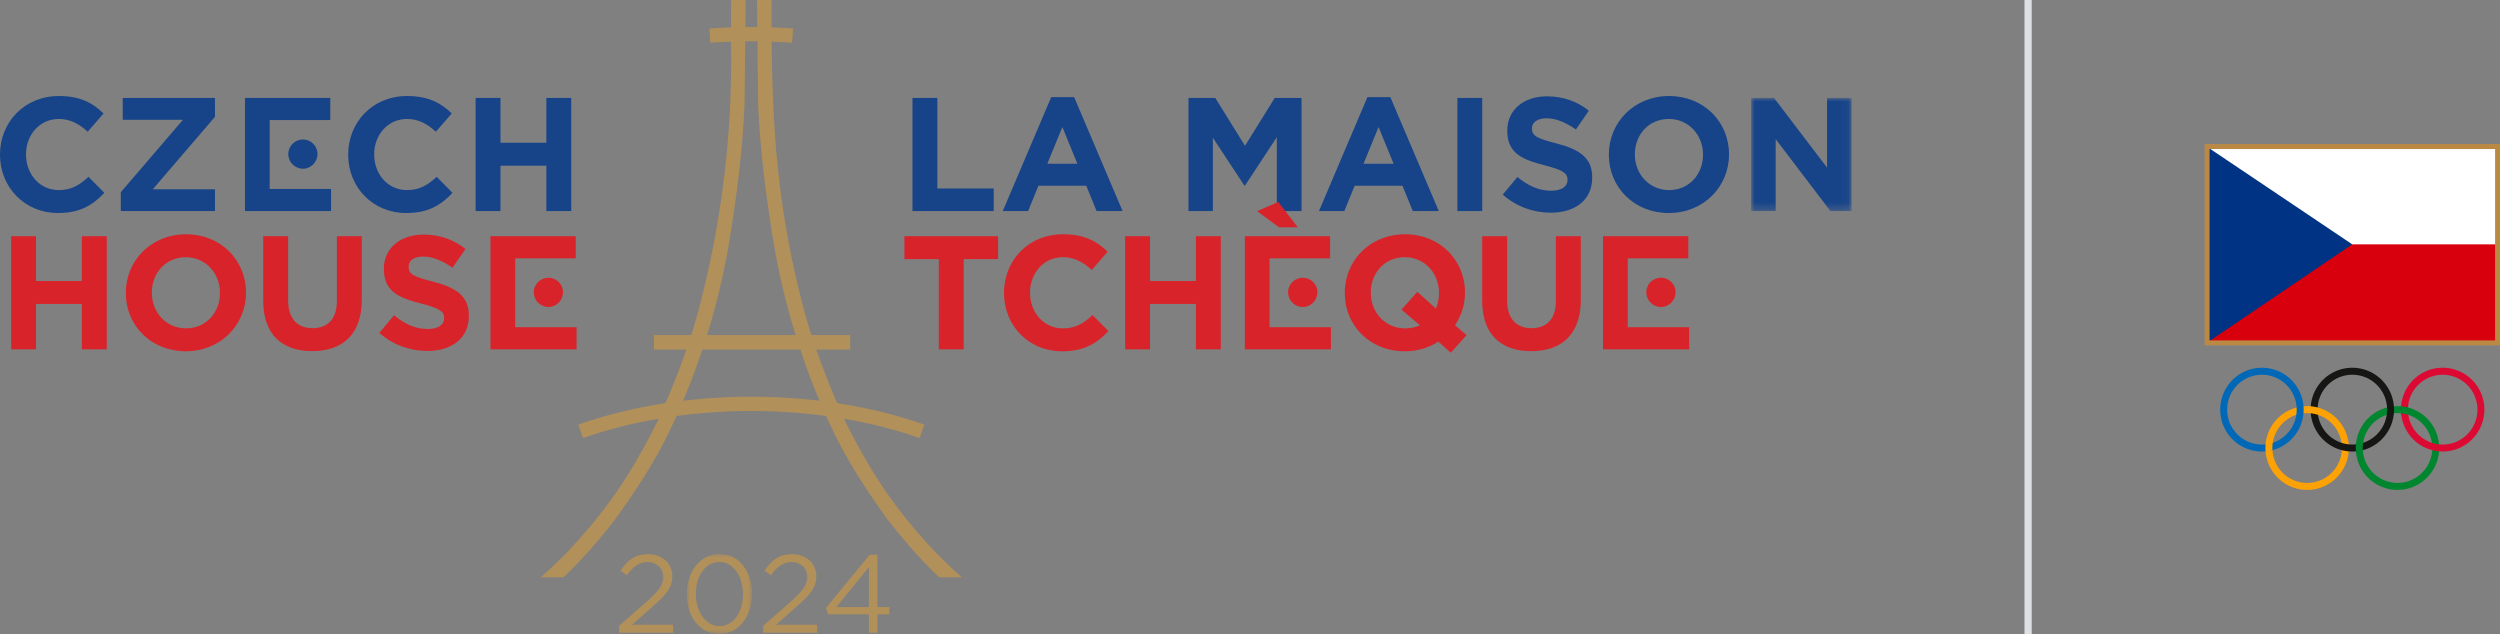 <svg width="347" height="88" xmlns="http://www.w3.org/2000/svg" xmlns:xlink="http://www.w3.org/1999/xlink"><rect width="100%" height="100%" fill="#808080" stroke="none"/><defs><path id="a" d="M0 0h13.944v15.704H0z"/><path id="c" d="M0 0h9.06v11.107H0z"/></defs><g fill="none" fill-rule="evenodd"><path fill="#174489" d="M126.653 13.594h3.452v12.563h7.824v3.141h-11.276zM149.54 22.725l-2.084-5.092-2.085 5.092h4.17zm-3.632-9.243h3.184l6.725 15.817h-3.609l-1.435-3.523h-6.636l-1.435 3.523h-3.52l6.726-15.817zM164.96 13.594h3.721l4.126 6.642 4.124-6.642h3.722v15.704h-3.43V19.046l-4.416 6.708h-.09l-4.372-6.64v10.184h-3.385zM193.43 22.725l-2.086-5.092-2.085 5.092h4.17zm-3.633-9.243h3.184l6.725 15.817h-3.61l-1.434-3.523h-6.636l-1.435 3.523h-3.52l6.726-15.817zM202.282 29.298h3.452V13.594h-3.452zM208.58 27.01l2.04-2.445c1.413 1.167 2.892 1.907 4.686 1.907 1.412 0 2.264-.56 2.264-1.48v-.046c0-.875-.538-1.323-3.161-1.997-3.16-.807-5.201-1.682-5.201-4.8v-.045c0-2.85 2.287-4.734 5.493-4.734 2.286 0 4.237.718 5.829 1.997l-1.794 2.602c-1.39-.964-2.758-1.548-4.08-1.548-1.323 0-2.018.606-2.018 1.369v.045c0 1.031.673 1.368 3.385 2.064 3.184.83 4.977 1.974 4.977 4.71v.046c0 3.119-2.376 4.868-5.761 4.868-2.377 0-4.775-.83-6.658-2.513M236.378 21.491v-.045c0-2.692-1.974-4.934-4.753-4.934-2.78 0-4.708 2.198-4.708 4.89v.044c0 2.693 1.973 4.936 4.753 4.936 2.78 0 4.708-2.198 4.708-4.89m-13.07 0v-.046c0-4.464 3.52-8.12 8.362-8.12 4.842 0 8.317 3.611 8.317 8.076v.044c0 4.465-3.52 8.122-8.362 8.122-4.843 0-8.318-3.612-8.318-8.077"/><g transform="translate(243.056 13.594)"><mask id="b" fill="#fff"><use xlink:href="#a"/></mask><path fill="#174489" mask="url(#b)" d="M0 0h3.183l7.354 9.67V0h3.407v15.704h-2.937l-7.6-9.983v9.983H0z"/></g><path fill="#D8232A" d="M130.306 35.971h-4.775v-3.185h13.004v3.185h-4.775v12.518h-3.454zM139.362 40.683v-.045c0-4.465 3.363-8.122 8.182-8.122 2.96 0 4.731.988 6.189 2.424l-2.197 2.534c-1.21-1.099-2.445-1.772-4.013-1.772-2.646 0-4.551 2.199-4.551 4.89v.046c0 2.692 1.86 4.935 4.55 4.935 1.794 0 2.893-.718 4.126-1.84l2.197 2.221c-1.614 1.728-3.408 2.804-6.434 2.804-4.618 0-8.05-3.566-8.05-8.075M156.173 32.786h3.453V39h6.366v-6.214h3.453v15.703h-3.453v-6.304h-6.366v6.304h-3.453zM178.792 40.57c0-1.122.92-2.019 2.04-2.019 1.098 0 2.018.897 2.018 2.019s-.92 2.042-2.018 2.042c-1.12 0-2.04-.92-2.04-2.042zm-1.255-9.018l-3.05-2.244 2.937-1.279 2.713 3.523h-2.6zm-1.324 13.864h8.52v3.073h-11.949V32.786h11.837v3.073h-8.408v9.557zM197.084 45.147l-2.556-2.176 2.197-2.469 2.578 2.334a5.515 5.515 0 00.427-2.154v-.045c0-2.692-1.974-4.935-4.754-4.935-2.78 0-4.708 2.198-4.708 4.89v.045c0 2.692 1.973 4.936 4.753 4.936.762 0 1.457-.135 2.063-.426zm4.281 3.813l-1.725-1.547c-1.324.852-2.915 1.346-4.664 1.346-4.842 0-8.317-3.612-8.317-8.077v-.045c0-4.464 3.519-8.12 8.362-8.12 4.842 0 8.317 3.611 8.317 8.075v.045c0 1.66-.515 3.209-1.39 4.51l1.614 1.368-2.197 2.445zM205.734 41.76v-8.975h3.453v8.884c0 2.557 1.278 3.882 3.385 3.882 2.107 0 3.385-1.279 3.385-3.77v-8.996h3.453v8.862c0 4.756-2.669 7.089-6.883 7.089s-6.793-2.356-6.793-6.976M228.51 40.57c0-1.122.919-2.019 2.04-2.019 1.098 0 2.017.897 2.017 2.019s-.919 2.042-2.017 2.042c-1.121 0-2.04-.92-2.04-2.042zm-2.58 4.846h8.52v3.073H222.5V32.786h11.838v3.073h-8.407v9.557z"/><path d="M0 21.491v-.045c0-4.464 3.363-8.12 8.183-8.12 2.96 0 4.73.986 6.188 2.422l-2.197 2.535c-1.21-1.1-2.444-1.771-4.013-1.771-2.645 0-4.551 2.198-4.551 4.89v.044c0 2.693 1.86 4.936 4.55 4.936 1.794 0 2.893-.718 4.125-1.84l2.198 2.221c-1.614 1.728-3.408 2.805-6.435 2.805C3.431 29.568 0 26.001 0 21.491M16.767 26.674l8.631-10.05h-8.362v-3.03h12.801v2.625L21.206 26.27h8.631v3.028h-13.07zM40.013 21.379c0-1.122.919-2.019 2.04-2.019 1.098 0 2.017.897 2.017 2.019s-.919 2.042-2.017 2.042c-1.121 0-2.04-.92-2.04-2.042zm-2.579 4.846h8.52v3.073h-11.95V13.594h11.838v3.074h-8.408v9.557zM48.328 21.491v-.045c0-4.464 3.363-8.12 8.183-8.12 2.959 0 4.73.986 6.187 2.422l-2.197 2.535c-1.21-1.1-2.443-1.771-4.013-1.771-2.645 0-4.551 2.198-4.551 4.89v.044c0 2.693 1.861 4.936 4.551 4.936 1.793 0 2.893-.718 4.125-1.84l2.197 2.221c-1.613 1.728-3.407 2.805-6.434 2.805-4.618 0-8.048-3.567-8.048-8.077M66.014 13.594h3.452v6.215h6.367v-6.215h3.453v15.704h-3.453v-6.304h-6.367v6.304h-3.452z" fill="#174489"/><path fill="#D8232A" d="M1.547 32.786h3.452V39h6.367v-6.214h3.453v15.703h-3.453v-6.304H5v6.304H1.547zM30.532 40.683v-.045c0-2.693-1.973-4.936-4.752-4.936-2.78 0-4.709 2.199-4.709 4.89v.046c0 2.692 1.973 4.935 4.753 4.935 2.78 0 4.708-2.199 4.708-4.89m-13.07 0v-.045c0-4.465 3.52-8.122 8.362-8.122 4.842 0 8.317 3.612 8.317 8.077v.045c0 4.464-3.519 8.12-8.361 8.12-4.843 0-8.318-3.61-8.318-8.075M36.537 41.76v-8.975h3.453v8.884c0 2.557 1.278 3.882 3.385 3.882 2.108 0 3.385-1.279 3.385-3.77v-8.996h3.453v8.862c0 4.756-2.668 7.089-6.883 7.089-4.214 0-6.793-2.356-6.793-6.976M52.654 46.201l2.04-2.445c1.413 1.167 2.892 1.907 4.686 1.907 1.412 0 2.264-.561 2.264-1.48v-.046c0-.875-.538-1.323-3.16-1.997-3.162-.807-5.202-1.682-5.202-4.8v-.045c0-2.85 2.287-4.734 5.492-4.734 2.288 0 4.238.718 5.83 1.997L62.81 37.16c-1.39-.965-2.757-1.548-4.08-1.548s-2.018.606-2.018 1.369v.045c0 1.031.673 1.368 3.385 2.063 3.184.83 4.978 1.975 4.978 4.711v.046c0 3.118-2.377 4.868-5.763 4.868-2.376 0-4.775-.83-6.658-2.513M74.084 40.57c0-1.122.92-2.019 2.04-2.019 1.1 0 2.018.897 2.018 2.019s-.919 2.042-2.017 2.042c-1.122 0-2.04-.92-2.04-2.042zm-2.578 4.846h8.52v3.073h-11.95V32.786h11.837v3.073h-8.407v9.557z"/><path d="M104.286 55.067c-3.202 0-6.373.19-9.466.56.979-2.344 1.867-4.713 2.664-7.104h13.603c.797 2.39 1.685 4.76 2.665 7.105a79.736 79.736 0 00-9.466-.561zM101.1 34.233c1.253-7.445 1.965-13.684 2.241-19.631l.094-8.862a83.038 83.038 0 011.701 0l.093 8.862c.276 5.946.99 12.184 2.243 19.634a98.395 98.395 0 002.965 12.274H98.134a98.563 98.563 0 002.966-12.277zm31.757 45.317c-1.55-1.419-2.864-2.72-3.911-3.866-3.436-3.735-6.353-7.668-8.668-11.69-1.066-1.864-1.71-3.032-2.088-3.788l-.914-1.793-.13-.292c3.566.61 6.99 1.47 10.183 2.575l.319.11.647-1.871-.318-.11c-3.676-1.272-7.643-2.23-11.778-2.863a113.38 113.38 0 01-2.896-7.439h4.705V46.51h-5.377a73.581 73.581 0 01-1.385-4.849c-3.15-12.404-4.02-22.672-4.14-35.878.843.03 1.681.071 2.506.127l.337.023.133-1.976-.336-.023a78.563 78.563 0 00-2.652-.133 458.846 458.846 0 010-3.462l.001-.339h-2.018l.04 3.76a79.049 79.049 0 00-1.661 0l.04-3.76h-2.014l-.018 3.801c-.896.03-1.787.075-2.666.135l-.336.023.135 1.975.335-.022a77.695 77.695 0 012.537-.13c.208 12.23-1.148 23.973-4.146 35.881a73.366 73.366 0 01-1.382 4.847h-5.172v2.013h4.5a113.619 113.619 0 01-2.896 7.439c-4.136.632-8.104 1.591-11.78 2.863l-.318.11.647 1.87.319-.109c3.193-1.105 6.618-1.966 10.185-2.575l-.123.277-.924 1.811c-.376.753-1.019 1.92-2.086 3.784-2.315 4.022-5.232 7.956-8.67 11.692-1.04 1.142-2.356 2.442-3.91 3.865l-.638.584h3.118l.097-.091c2.306-2.18 4.567-4.712 7.124-7.984 2.462-3.439 5.274-7.57 7.46-12.127l.815-1.699c.074-.164.146-.329.219-.494a77.518 77.518 0 0110.378-.692c3.52 0 7.003.235 10.377.692.074.167.147.335.222.502l.812 1.69c2.187 4.56 4.998 8.69 7.469 12.14 2.547 3.258 4.808 5.791 7.115 7.972l.098.091h3.117l-.639-.584z" fill="#B2905A"/><path d="M85.928 86.88l3.894-3.436c1.64-1.473 2.238-2.301 2.238-3.376 0-1.257-.996-2.055-2.161-2.055-1.227 0-2.024.645-2.882 1.841l-.89-.645c.966-1.441 1.978-2.285 3.863-2.285 1.932 0 3.327 1.288 3.327 3.038v.03c0 1.565-.827 2.53-2.713 4.173l-2.867 2.546h5.687v1.104h-7.496v-.935z" fill="#B2905A"/><g transform="translate(95.326 76.893)"><mask id="d" fill="#fff"><use xlink:href="#c"/></mask><path d="M7.803 5.584v-.03c0-2.347-1.287-4.45-3.28-4.45-2.008 0-3.266 2.057-3.266 4.419v.03c0 2.347 1.288 4.449 3.296 4.449 2.009 0 3.25-2.071 3.25-4.418M0 5.584v-.03C0 2.546 1.794 0 4.553 0 7.313 0 9.06 2.516 9.06 5.523v.03c0 3.008-1.778 5.555-4.538 5.555C1.748 11.108 0 8.59 0 5.584" fill="#B2905A" mask="url(#d)"/></g><path d="M105.92 86.88l3.893-3.436c1.64-1.473 2.238-2.301 2.238-3.376 0-1.257-.997-2.055-2.16-2.055-1.228 0-2.025.645-2.884 1.841l-.889-.645c.966-1.441 1.978-2.285 3.864-2.285 1.931 0 3.326 1.288 3.326 3.038v.03c0 1.565-.828 2.53-2.713 4.173l-2.867 2.546h5.688v1.104h-7.497v-.935zM120.606 84.257v-5.539l-4.507 5.539h4.507zm0 1.012h-5.657l-.307-.89 6.07-7.378h1.074v7.256h1.656v1.012h-1.656v2.546h-1.18V85.27z" fill="#B2905A"/><g fill-rule="nonzero"><path fill="#FFF" d="M306.344 20.344h40.316v27.25h-40.316z"/><path fill="#D9000D" d="M306.504 33.916h39.975v13.502h-39.975z"/><path fill="#003383" d="M306.547 47.423l19.947-13.506-19.947-13.4z"/><path d="M306.687 20.686h39.63v26.562h-39.63V20.686zM306 47.936h41V20h-41v27.936z" fill="#BC8944"/><path d="M326.019 62.186a5.813 5.813 0 01-3.573 5.371 5.772 5.772 0 01-6.31-1.26 5.83 5.83 0 01-1.255-6.334 5.789 5.789 0 015.349-3.588c3.196 0 5.788 2.601 5.789 5.81m-5.79-4.842c-2.663.002-4.82 2.17-4.82 4.845.001 2.674 2.16 4.84 4.824 4.84 2.663 0 4.822-2.168 4.822-4.842a4.853 4.853 0 00-1.413-3.425 4.813 4.813 0 00-3.412-1.418" fill="#FDA205"/><path d="M338.56 62.186a5.813 5.813 0 01-3.573 5.371 5.772 5.772 0 01-6.31-1.26 5.83 5.83 0 01-1.255-6.334 5.789 5.789 0 015.348-3.588c3.197 0 5.789 2.601 5.79 5.81m-5.785-4.843c-2.663 0-4.822 2.17-4.821 4.843 0 2.675 2.16 4.842 4.823 4.842 2.664 0 4.823-2.168 4.823-4.842a4.853 4.853 0 00-1.413-3.425 4.813 4.813 0 00-3.412-1.418" fill="#00862F"/><path d="M319.746 56.856c0 3.21-2.592 5.813-5.79 5.813-3.196 0-5.788-2.602-5.788-5.813 0-3.21 2.592-5.812 5.789-5.812 3.197 0 5.788 2.602 5.789 5.812m-5.79-4.841a4.824 4.824 0 00-4.457 2.99 4.858 4.858 0 001.045 5.279 4.81 4.81 0 005.257 1.05 4.844 4.844 0 002.979-4.475 4.853 4.853 0 00-1.412-3.425 4.813 4.813 0 00-3.411-1.419" fill="#0068B6"/><path d="M332.29 56.856c0 3.21-2.591 5.813-5.789 5.813-3.197 0-5.789-2.602-5.789-5.813 0-3.21 2.592-5.812 5.79-5.812 3.196 0 5.788 2.602 5.788 5.812m-5.782-4.841a4.824 4.824 0 00-4.458 2.99 4.858 4.858 0 001.045 5.279 4.81 4.81 0 005.257 1.05 4.844 4.844 0 002.979-4.475 4.853 4.853 0 00-1.412-3.425 4.813 4.813 0 00-3.411-1.419" fill="#161615"/><path d="M344.83 56.856c0 2.352-1.411 4.471-3.575 5.37a5.772 5.772 0 01-6.309-1.26 5.83 5.83 0 01-1.253-6.336 5.776 5.776 0 019.443-1.883 5.823 5.823 0 011.694 4.11m-5.786-4.842c-2.664 0-4.824 2.169-4.824 4.844 0 2.675 2.16 4.844 4.824 4.844 2.665 0 4.825-2.169 4.825-4.844a4.854 4.854 0 00-1.413-3.425 4.814 4.814 0 00-3.412-1.419" fill="#DC0933"/><path d="M314.463 62.707a5.815 5.815 0 01.006-1.1l.999-.204a4.842 4.842 0 00-.063.779c0 .117 0 .232.012.347l-.954.178z" fill="#FDA205"/><path d="M327.003 62.669a5.884 5.884 0 01.005-1.031l.999-.213a4.909 4.909 0 00-.048 1.078l-.436.226-.52-.06zm7.3-5.079a4.916 4.916 0 00-1.055-.226l-.066-.51.064-.464c.341.03.68.088 1.01.175l.047 1.025z" fill="#00862F"/><path d="M321.787 57.6a4.783 4.783 0 00-1.13-.24l-.435-.99a5.788 5.788 0 011.525.204l.04 1.026z" fill="#FDA205"/></g><path fill="#DDE1E6" d="M281 0h1v88h-1z"/></g></svg>